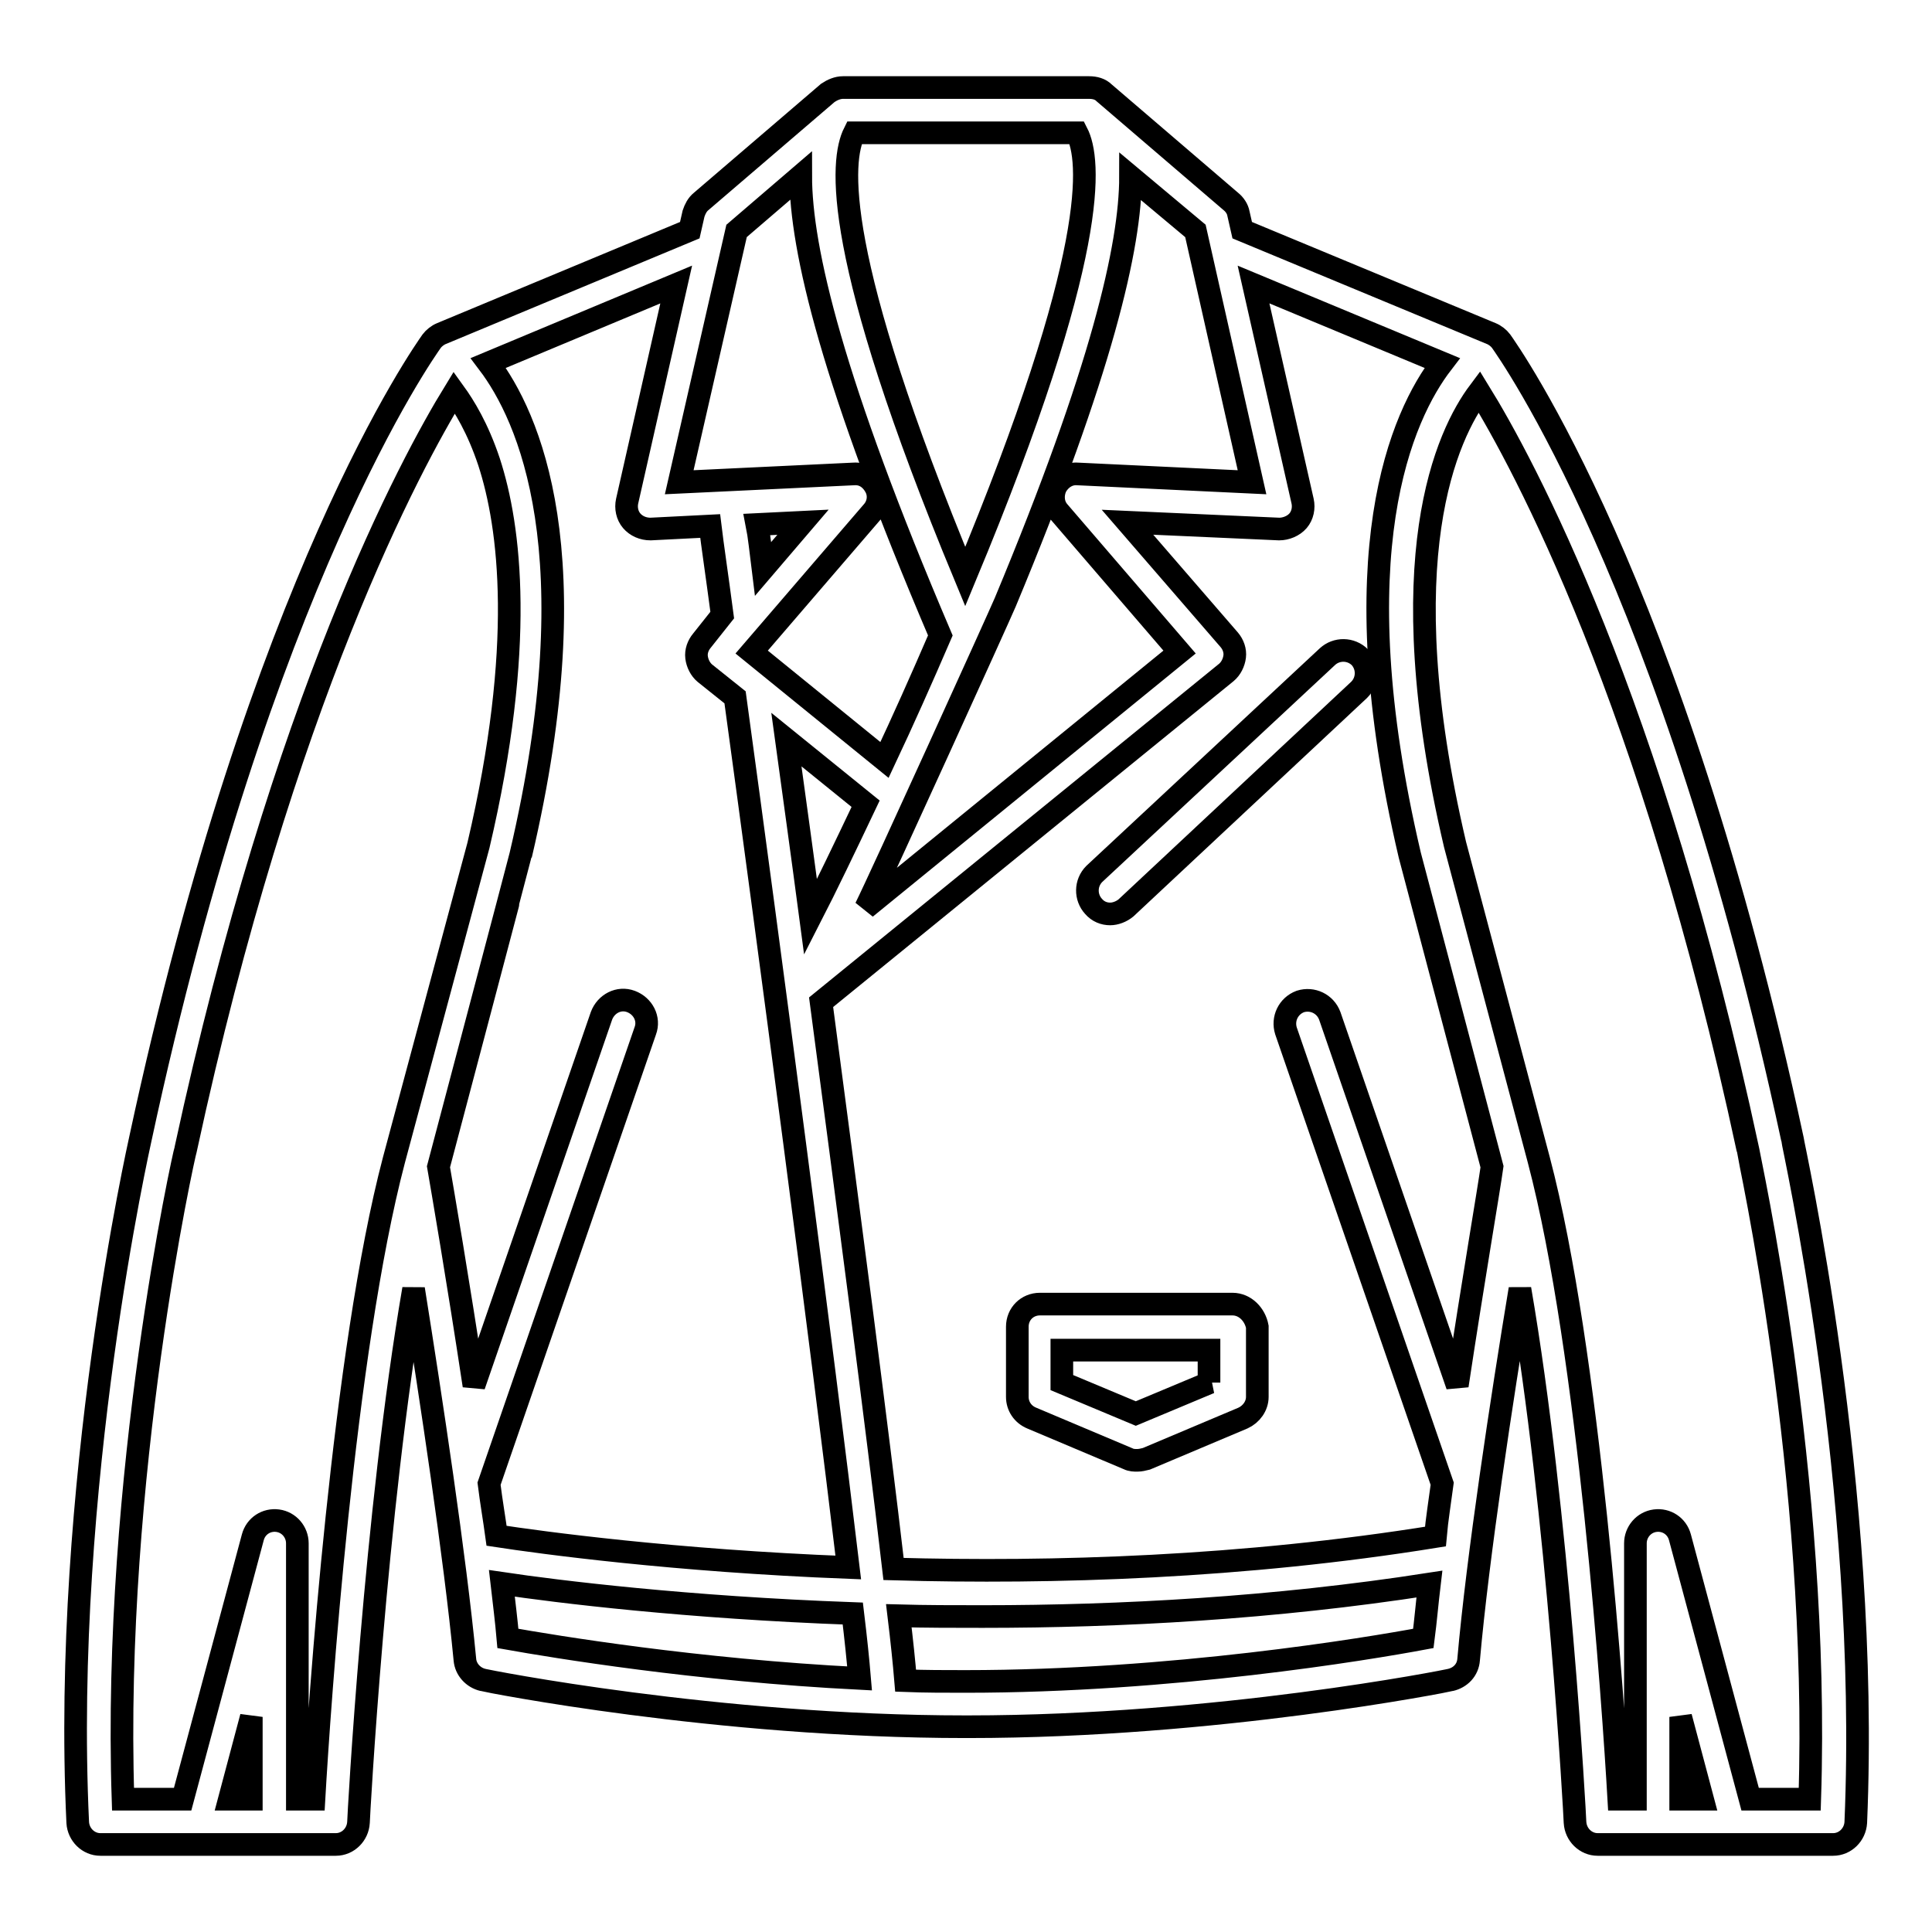 <?xml version="1.0" encoding="utf-8"?>
<!-- Svg Vector Icons : http://www.onlinewebfonts.com/icon -->
<!DOCTYPE svg PUBLIC "-//W3C//DTD SVG 1.1//EN" "http://www.w3.org/Graphics/SVG/1.1/DTD/svg11.dtd">
<svg version="1.1" xmlns="http://www.w3.org/2000/svg" xmlns:xlink="http://www.w3.org/1999/xlink" x="0px" y="0px" viewBox="0 0 256 256" enable-background="new 0 0 256 256" xml:space="preserve">
<g><g><g><g><g><path stroke-width="3" fill-opacity="0" stroke="#000000"  d="M147.1,121.1c-0.8,0-1.6-0.3-2.2-1c-1.1-1.2-1.1-3.1,0.1-4.3L175.9,87c1.2-1.1,3.1-1.1,4.3,0.1c1.1,1.2,1.1,3.1-0.1,4.3l-30.9,28.9C148.6,120.8,147.8,121.1,147.1,121.1z"/></g><path stroke-width="3" fill-opacity="0" stroke="#000000"  d="M237.5,150.9c-15.9-74-37.7-104.4-38.6-105.7l0,0c-0.3-0.4-0.8-0.8-1.3-1l-33-13.7l-0.5-2.2c-0.1-0.6-0.5-1.2-1-1.6l-16.8-14.4l0,0c-0.5-0.5-1.2-0.7-2-0.7h-32.6c-0.7,0-1.4,0.3-2,0.7l0,0L92.9,26.7c-0.5,0.4-0.8,1-1,1.6l-0.5,2.2L58.5,44.2c-0.5,0.2-1,0.6-1.3,1l0,0c-0.9,1.3-22.7,31.7-38.6,105.7c-0.1,0.5-10.4,46-8.3,90.6c0.1,1.6,1.4,2.9,3,2.9h31.2c1.6,0,2.9-1.3,3-2.9c0-0.5,2.2-41.1,7.3-70.7c2.3,14.4,5.5,35.5,6.8,49.1c0.1,1.3,1.1,2.4,2.4,2.7c0.3,0.1,30.9,6.2,63.9,6.2l0,0c0,0,0.1,0,0.2,0c0,0,0.1,0,0.2,0l0,0c33,0,63.6-6.1,63.9-6.2c1.3-0.3,2.3-1.3,2.4-2.7c1.2-13.6,4.4-34.6,6.8-49.1c5.1,29.6,7.3,70.2,7.3,70.7c0.1,1.6,1.4,2.9,3,2.9h31.2c1.6,0,2.9-1.3,3-2.9C247.8,196.9,237.5,151.4,237.5,150.9z M158.4,30.6l7.5,33.3l-23.1-1.1c-1.2-0.1-2.3,0.6-2.9,1.7c-0.5,1.1-0.4,2.4,0.4,3.3l16,18.6l-41.6,33.9c1.9-3.8,17.7-38.6,18.5-40.5c12.8-30.7,16.6-47.2,16.6-56.4L158.4,30.6z M113.2,17.6h29.5c1.8,3.5,3.1,15.8-14.8,58.8C110.1,33.5,111.4,21.2,113.2,17.6z M97.6,30.6l8.5-7.3c0,9.7,4.2,27.4,18.5,60.9c-2.5,5.8-5,11.4-7.4,16.5L99.6,86.4l16-18.6c0.8-0.9,1-2.2,0.4-3.3s-1.6-1.8-2.9-1.7l-23.1,1.1L97.6,30.6z M114.7,106.5c-2.8,5.9-5.3,11.1-7.3,15c-1.1-8.3-2.2-16.2-3.2-23.5L114.7,106.5z M100.3,69.5l6.1-0.3l-5.3,6.2C100.8,73,100.6,71,100.3,69.5z M33.3,238.4h-2.9l2.9-10.9V238.4z M52.2,153.7L52.2,153.7c-6.7,25.4-9.9,72.5-10.6,84.7h-2.2v-33.9c0-1.5-1.1-2.8-2.6-3c-1.5-0.2-2.9,0.7-3.3,2.2l-9.3,34.7h-7.9c-1.4-42.8,8.1-85.6,8.3-86.1c12.9-59.7,29.9-91,35.6-100.3c1.3,1.8,3.1,4.7,4.6,9.2c2.8,8.6,4.8,24.4-1.4,50.8L52.2,153.7z M64.8,196.6l20.7-60c0.6-1.6-0.3-3.3-1.9-3.9c-1.6-0.6-3.3,0.3-3.9,1.9l-16.9,49c-2.1-13.9-4.2-26.1-4.7-29c0,0,10.9-41.2,10.9-41.3c9.4-40,1-58.2-4.3-65.2l24.9-10.4l-6.5,28.7c-0.2,0.9,0,1.9,0.6,2.6c0.6,0.7,1.5,1.1,2.5,1.1l7.9-0.4c0.3,2.5,0.9,6.5,1.6,11.8L93,84.9c-0.5,0.6-0.8,1.4-0.7,2.2c0.1,0.8,0.5,1.6,1.1,2.1l4,3.2c4.6,33.6,11.5,85.9,15,115.3c-23.2-0.9-40.7-3.3-46.6-4.2C65.5,201.3,65.1,199,64.8,196.6z M67.3,217.1c-0.2-2.3-0.5-4.7-0.8-7.3c7.4,1.1,24.4,3.2,46.5,4c0.4,3.3,0.7,6.2,0.9,8.6C92.2,221.3,73.5,218.2,67.3,217.1z M188.6,217.1c-7.5,1.4-33.3,5.7-60.7,5.7c-2.7,0-5.3,0-7.9-0.1c-0.2-2.4-0.5-5.3-0.9-8.6c3.6,0.1,7.3,0.1,11.1,0.1c18.2,0,38.6-1.1,59.2-4.3C189.1,212.4,188.9,214.8,188.6,217.1z M193.1,183.6l-16.9-49c-0.6-1.6-2.3-2.4-3.9-1.9c-1.6,0.6-2.4,2.3-1.9,3.9l20.7,60c-0.3,2.3-0.7,4.7-0.9,7c-25.4,4.1-50.6,4.9-71.8,4.3c-2.2-19-6-47.9-9.6-75.1l53.7-43.7c0.6-0.5,1-1.3,1.1-2.1c0.1-0.8-0.2-1.6-0.7-2.2l-13.5-15.6l20.1,0.9c0.9,0,1.9-0.4,2.5-1.1c0.6-0.7,0.8-1.7,0.6-2.6l-6.5-28.7l25,10.4c-5.3,6.9-13.7,25.1-4.3,65.2c0,0,10.9,41.3,10.9,41.3C197.3,157.5,195.2,169.7,193.1,183.6z M222.7,238.4v-10.9l2.9,10.9H222.7z M239.8,238.4h-7.9l-9.3-34.7c-0.4-1.5-1.8-2.4-3.3-2.2c-1.5,0.2-2.6,1.5-2.6,3v33.9h-2.2c-0.7-12.2-3.9-59.3-10.6-84.7l0,0l-11.1-41.8c-8.9-38-1-54.4,3.2-60c5.8,9.4,22.8,40.7,35.6,100.4C231.6,152.7,241.2,195.5,239.8,238.4z"/><path stroke-width="3" fill-opacity="0" stroke="#000000"  d="M163.3,172.8h-25.5c-1.7,0-3,1.3-3,3v9.3c0,1.2,0.7,2.3,1.9,2.8l12.8,5.4l0,0c0.4,0.2,0.8,0.2,1.2,0.2c0.4,0,0.8-0.1,1.2-0.2l12.8-5.4c1.1-0.5,1.9-1.6,1.9-2.8v-9.3C166.3,174.2,165,172.8,163.3,172.8z M160.3,183.2l-9.8,4.1l-9.8-4.1v-4.3h19.5V183.2L160.3,183.2z"/></g></g><g></g><g></g><g></g><g></g><g></g><g></g><g></g><g></g><g></g><g></g><g></g><g></g><g></g><g></g><g></g></g></g>
</svg>